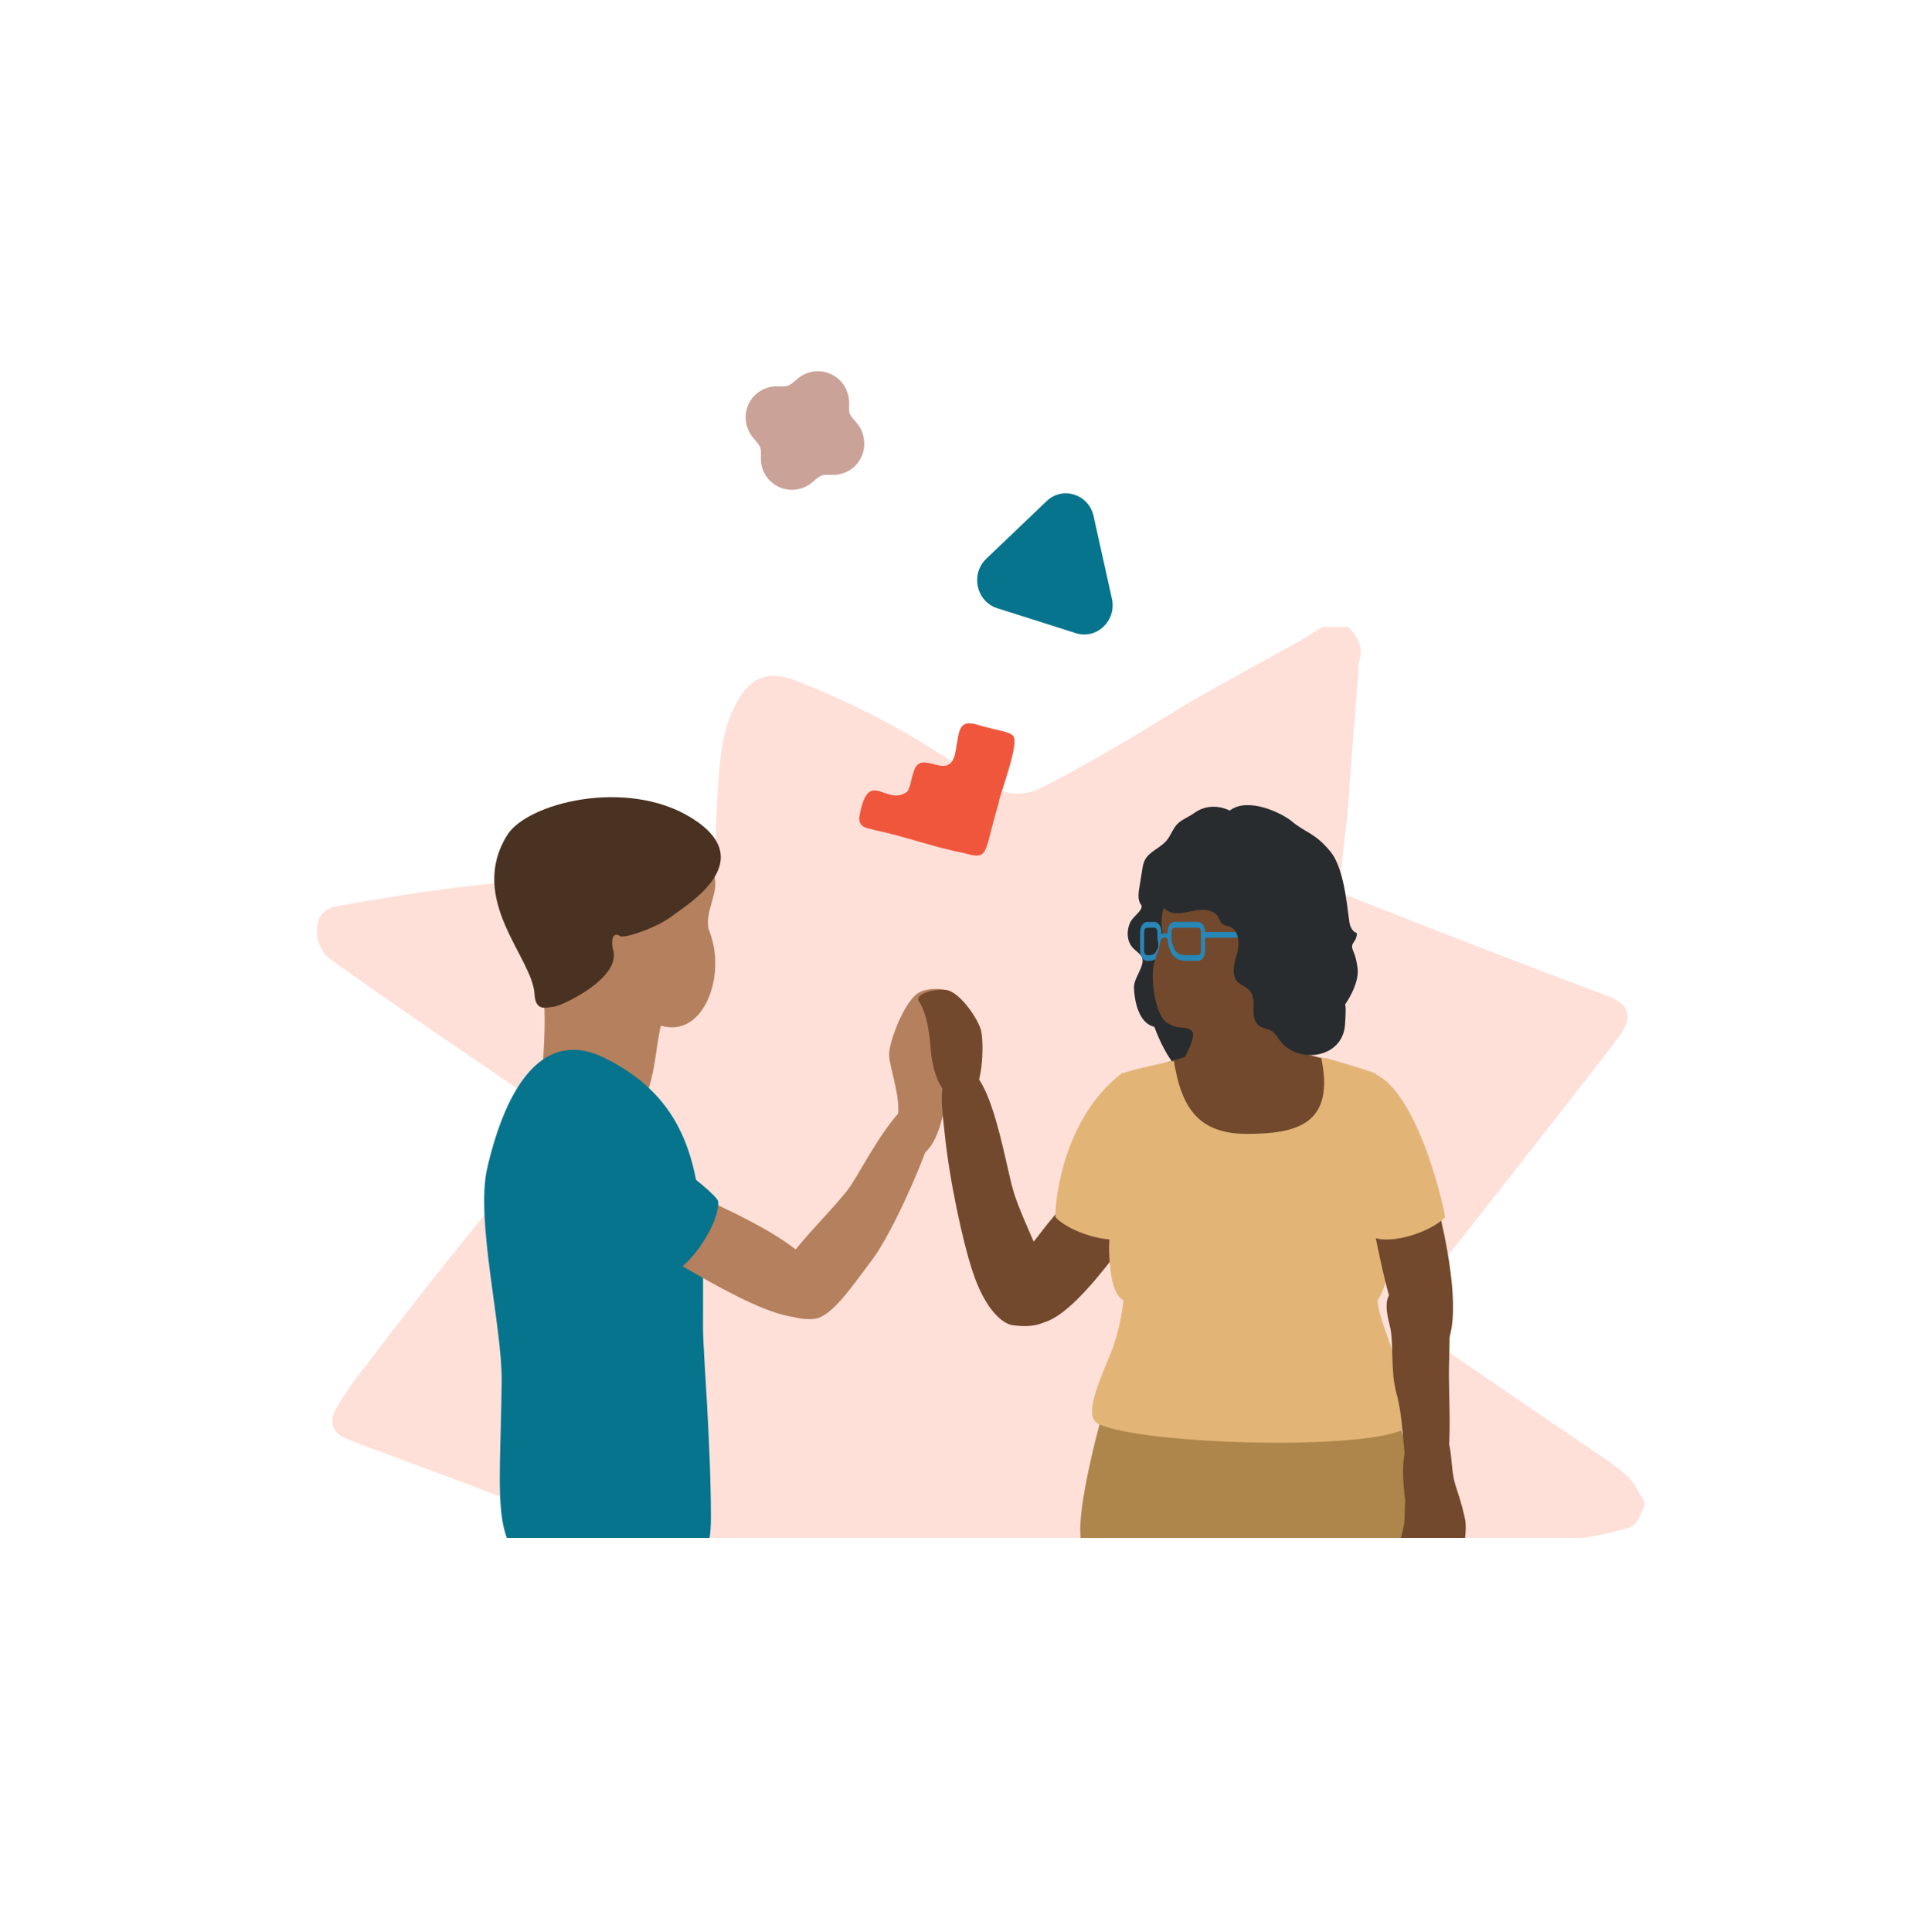 <svg width="254" height="255" viewBox="0 0 254 255" fill="none" xmlns="http://www.w3.org/2000/svg">
<path d="M136.837 81.925L142.028 83.573C144.787 84.45 147.433 81.922 146.79 79.024L145.581 73.573L144.373 68.122C143.73 65.224 140.281 64.128 138.165 66.151L134.183 69.954L130.201 73.757C128.085 75.78 128.888 79.402 131.647 80.279L136.837 81.925Z" fill="#06748D"/>
<g clip-path="url(#clip0_6899_45556)">
<path opacity="0.5" d="M177.967 82.756H174.56C173.568 83.373 172.598 84.031 171.578 84.603C167.071 87.118 162.523 89.557 158.045 92.123C154.669 94.067 151.393 96.205 148.022 98.159C144.525 100.185 141.016 102.208 137.401 104.013C136.379 104.541 135.237 104.792 134.088 104.744C132.939 104.695 131.822 104.348 130.848 103.736C126.533 101.13 122.372 98.249 117.951 95.841C113.78 93.554 109.463 91.546 105.027 89.83C100.968 88.275 98.558 89.681 96.684 93.868C95.135 97.329 95.009 101.061 94.733 104.751C94.55 107.082 94.55 109.428 94.423 111.763C94.308 113.781 94.123 113.856 92.086 113.969C89.945 114.089 87.81 114.317 85.677 114.543C82.363 114.892 79.055 115.308 75.739 115.636C73.324 115.878 70.895 115.974 68.482 116.231C64.512 116.654 60.541 117.083 56.589 117.641C52.508 118.216 48.442 118.916 44.394 119.644C43.342 119.827 42.406 120.373 42.019 121.566C41.472 123.247 42.124 125.557 43.675 126.666C47.381 129.303 51.107 131.914 54.853 134.498C59.984 138.033 65.156 141.508 70.277 145.062C71.551 145.945 72.688 147.023 74.055 148.147C73.347 148.777 72.781 149.153 72.379 149.659C69.944 152.715 67.561 155.812 65.129 158.872C62.172 162.594 59.152 166.266 56.21 170.007C52.996 174.103 49.817 178.235 46.675 182.404C45.779 183.585 44.974 184.832 44.268 186.136C43.473 187.608 43.921 189.05 45.286 189.686C46.358 190.188 47.47 190.596 48.586 191.019C53.287 192.773 58.007 194.48 62.697 196.266C67.648 198.153 72.576 200.104 77.508 202.04C79.032 202.638 80.539 203.281 81.828 203.811C81.567 206.24 81.318 208.364 81.118 210.475C80.728 214.59 80.326 218.704 80.005 222.824C79.752 226.077 79.787 229.361 79.365 232.587C79.055 234.954 78.928 237.082 80.768 238.881H83.884C83.952 238.77 83.992 238.61 84.092 238.555C88.267 236.273 92.481 234.058 96.618 231.711C100.71 229.388 104.729 226.939 108.777 224.538C112.279 222.46 115.726 220.287 119.287 218.314C122.394 216.591 125.557 216.052 128.768 218.354C135.737 223.35 143.227 227.461 151.098 230.844C152.88 231.61 154.94 232.23 156.831 232.129C159.902 231.967 161.44 229.665 162.355 226.887C163.533 223.316 163.699 219.602 163.994 215.915C164.176 213.635 164.152 211.34 164.332 209.06C164.369 208.588 164.849 207.808 165.208 207.757C167.972 207.371 170.756 207.111 173.537 206.847C175.854 206.632 178.18 206.519 180.493 206.279C183.724 205.942 186.944 205.492 190.175 205.157C192.583 204.907 195.011 204.845 197.414 204.556C201.56 204.056 205.697 203.483 209.827 202.862C211.465 202.616 213.064 202.186 214.667 201.783C216.236 201.388 216.573 199.975 217.075 198.716V198.15C216.298 196.984 215.723 195.589 214.709 194.704C212.918 193.148 210.87 191.882 208.904 190.534C202.716 186.291 196.498 182.085 190.321 177.823C188.466 176.548 186.707 175.126 184.86 173.734C185.193 173.188 185.388 172.761 185.672 172.412C188.14 169.363 190.665 166.357 193.096 163.281C197.853 157.263 202.585 151.224 207.294 145.164C209.501 142.335 211.74 139.527 213.857 136.632C215.648 134.183 215.053 132.516 212.219 131.456C207.423 129.655 202.633 127.838 197.849 126.005C191.101 123.407 184.366 120.782 177.645 118.129C177.27 117.98 176.82 117.324 176.855 116.943C177.146 113.73 177.563 110.527 177.9 107.317C178.051 105.88 178.094 104.432 178.207 102.991C178.571 98.256 178.943 93.526 179.323 88.803C179.356 88.38 179.236 87.916 179.374 87.539C180.066 85.583 179.325 84.087 177.967 82.756Z" fill="#FEC3B4"/>
<path d="M70.729 128.955C68.561 126.545 67.356 123.573 67.034 119.797C66.394 112.083 71.692 108.065 80.363 107.503C86.867 107.102 90.556 107.503 93.287 112.324C93.689 113.052 94.572 115.457 94.411 117.145C94.169 119.074 92.966 121.243 93.683 123.01C95.931 128.795 92.881 137.071 87.26 135.383C86.532 137.632 86.377 145.989 83.485 146.149C81.483 146.311 74.333 143.659 71.763 143.819C70.969 144.06 73.137 130.643 70.729 128.955Z" fill="#B5805D"/>
<path d="M92.809 175.235C92.809 178.529 93.852 190.179 93.852 200.382C93.852 209.307 89.034 211.149 72.574 207.533C64.384 205.686 66.071 198.608 66.231 182.305C66.311 175.154 62.773 161.093 64.305 154.265C66.874 143.096 71.852 135.705 79.8 139.641C93.612 146.471 92.809 159.004 92.809 175.235Z" fill="#06748D"/>
<path d="M73.057 132.893C72.329 132.893 70.729 133.696 70.567 131.287C70.407 126.465 61.648 118.832 66.954 110.235C69.604 105.977 82.691 102.684 91.202 107.906C100.516 113.61 90.722 119.395 88.714 120.921C86.626 122.528 82.371 123.894 81.888 123.573C80.765 122.845 80.685 124.376 80.925 125.34C82.13 129.117 73.94 132.893 73.057 132.893Z" fill="#4A3222"/>
<path d="M107.262 174.111C109.59 174.029 111.994 170.493 115.291 166.075C117.619 162.862 121.232 154.988 122.839 150.167C123.48 148.238 123.239 146.631 122.437 145.748C119.626 142.695 114.166 153.782 112.244 156.594C110.322 159.407 103.653 165.594 103.491 167.601C103.487 169.53 101.152 174.351 107.262 174.111Z" fill="#B5805D"/>
<path d="M85.984 164.951C82.131 163.825 72.415 155.309 74.18 151.05C77.793 142.453 92.247 157.88 95.294 159.327C106.375 164.548 109.906 168.251 108.301 172.422C106.137 178.127 88.554 165.674 85.984 164.951Z" fill="#B5805D"/>
<path d="M117.378 138.998C117.538 137.071 119.466 132.01 121.394 130.964C122.757 130.235 126.612 130.321 125.889 132.09C124.764 134.902 125.161 140.204 125.161 140.204C125.241 142.133 124.839 153.542 119.781 152.819C118.898 152.659 118.336 149.524 118.578 146.872C118.743 144.06 117.298 140.526 117.378 138.998Z" fill="#B5805D"/>
<path d="M73.138 150.89C73.138 150.89 73.94 147.998 76.751 147.757C81.483 147.275 94.736 157.398 94.816 158.604C94.978 161.416 91.357 166.878 88.794 168.004C88.554 168.164 72.977 160.773 73.138 150.89Z" fill="#06748D"/>
<path d="M129.521 136.044C129.202 134.661 126.972 131.259 125.165 130.727C123.891 130.409 120.594 131.046 121.343 132.215C122.617 134.13 122.83 138.066 122.83 138.066C122.937 139.448 123.469 146.04 127.824 144.765C129.728 144.233 129.946 137.958 129.521 136.044Z" fill="#72492D"/>
<path d="M133.509 174.89C133.509 174.89 130.597 174.453 128.425 167.9C127.095 163.967 125.28 155.514 124.676 149.258C124.191 144.886 123.827 141.684 126.496 140.956C130.609 139.79 132.546 152.899 133.756 157.122C134.967 161.346 139.685 169.94 139.322 172.422C139.075 174.89 136.17 175.327 133.509 174.89Z" fill="#72492D"/>
<path d="M152.893 157.988C155.354 155.959 156.696 152.305 156.696 152.305C158.081 150.69 157.64 145.774 155.742 144.473L154.297 143.745C153.922 143.691 153.556 143.589 153.208 143.44C153.641 143.701 153.474 143.44 152.962 143.756C152.572 144.036 152.197 144.337 151.839 144.657C150.832 145.615 149.918 146.667 149.109 147.799C148.583 148.515 148.017 149.322 147.471 150.127L147.202 150.841C147.169 150.93 146.676 151.557 145.784 152.544C145.571 152.77 145.472 153.037 145.258 153.261C145.071 153.511 144.855 153.737 144.615 153.935C141.994 157.119 138.244 161.605 138.244 161.605L135.987 164.519C134.602 166.135 132.618 173.701 136.504 174.623C141.526 175.659 151.31 159.429 152.893 157.988Z" fill="#72492D"/>
<path d="M148.201 141.581C149.142 142.907 149.961 144.315 150.648 145.788C152.544 149.85 150.025 162.82 148.918 163.299C146.461 164.363 141.214 162.603 139.368 160.706C139.17 160.502 139.639 148.085 148.201 141.581Z" fill="#E2B577"/>
<path d="M149.158 121.857C148.714 122.897 148.761 124.203 149.502 125.056C149.828 125.431 150.265 125.699 150.581 126.079C151.508 127.196 149.66 128.919 149.704 130.369C149.748 131.859 150.232 135.062 152.389 135.53C153.066 137.368 153.96 139.13 154.868 140.312C155.194 140.736 155.54 141.177 156.027 141.404C156.515 141.632 158.41 141.601 158.971 141.534C161.411 141.237 162.944 138.146 163.912 135.887C164.38 134.795 164.371 133.562 164.318 132.372C164.26 131.097 164.16 129.811 163.823 128.58C163.042 125.724 161.022 123.314 158.585 121.635C156.148 119.956 153.306 118.952 150.438 118.231C150.824 118.327 150.763 119.703 150.662 119.918C150.334 120.606 149.493 121.072 149.158 121.857Z" fill="#282C2E"/>
<path d="M154.098 135.022C155.702 136.02 156.49 135.292 157.343 136.088C157.862 136.572 157.048 138.355 156.382 139.601C158.228 144.528 163.787 149.039 163.787 149.039C163.787 149.039 169.773 144.231 171.431 139.122C170.918 138.341 169.076 135.337 169.507 133.241C169.807 131.766 170.392 130.364 171.228 129.113C172.429 127.075 173.448 124.977 173.617 123.505C174.063 119.622 171.684 114.53 169.054 113.377C166.639 112.317 162.236 111.073 157.682 114.333C153.128 117.593 153.25 121.606 153.39 122.407C153.754 124.565 152.831 125.232 152.336 127.294C151.87 129.234 152.494 134.024 154.098 135.022Z" fill="#72492D"/>
<path d="M171.055 137.41C170.764 135.734 171.067 134.01 171.912 132.534C172.879 130.86 173.691 128.94 173.683 126.277C173.683 125.773 173.683 125.225 173.661 124.653C173.685 124.573 173.691 124.551 173.676 124.595C173.53 122.392 173.663 116.548 166.53 115.899H166.51C166.313 115.881 166.113 115.868 165.907 115.857H165.84C165.636 115.857 165.427 115.843 165.212 115.843H165.158C164.943 115.843 164.733 115.843 164.53 115.857H164.462C164.255 115.868 164.055 115.881 163.86 115.899H163.838C156.705 116.548 156.839 122.392 156.694 124.595C156.679 124.551 156.694 124.573 156.707 124.653C156.688 125.225 156.686 125.773 156.686 126.277C156.672 128.252 157.166 130.196 158.121 131.924C158.736 133.083 159.041 134.382 159.004 135.694C158.96 137.086 158.761 138.572 158.143 138.958C157.899 139.107 154.127 140.202 153.438 140.415C153.438 145.233 162.757 155.715 164.606 155.638C174.617 155.252 175.039 144.557 176.739 140.222C175.9 139.969 172.036 139.129 171.759 138.947C171.41 138.736 171.182 138.142 171.055 137.41Z" fill="#72492D"/>
<path d="M164.091 123.13C164.072 123.099 164.045 123.072 164.014 123.053C163.982 123.034 163.946 123.023 163.909 123.021H159.084C159.084 122.293 158.676 121.686 158.174 121.686H155.049C154.537 121.686 154.139 122.3 154.139 123.032V123.3C154.025 123.226 153.893 123.187 153.758 123.185C153.606 123.188 153.458 123.238 153.336 123.329V123.041C153.336 122.313 152.93 121.695 152.426 121.695H151.43C150.922 121.695 150.52 122.302 150.52 123.03V125.482C150.52 126.21 150.924 126.835 151.43 126.835H151.723C152.588 126.835 152.888 126.352 153.239 125.715C153.521 125.199 153.287 124.606 153.325 124.076C153.36 123.986 153.42 123.908 153.498 123.85C153.575 123.793 153.667 123.758 153.764 123.75C153.843 123.754 153.921 123.778 153.989 123.82C154.057 123.862 154.113 123.921 154.153 123.99C154.178 124.589 154.333 125.175 154.608 125.708C154.776 126.046 155.036 126.331 155.357 126.529C155.679 126.727 156.05 126.831 156.428 126.828H158.185C158.694 126.828 159.095 126.207 159.095 125.475V123.777H163.911C163.948 123.774 163.984 123.763 164.016 123.744C164.047 123.724 164.074 123.698 164.093 123.666C164.146 123.585 164.174 123.49 164.174 123.393C164.174 123.296 164.146 123.201 164.093 123.119L164.091 123.13ZM152.795 123.719C152.795 124.169 153.061 124.779 152.806 125.243C152.551 125.708 152.442 126.072 151.714 126.072H151.421C151.212 126.072 151.041 125.824 151.041 125.482V123.041C151.041 122.699 151.212 122.458 151.421 122.458H152.417C152.626 122.458 152.797 122.699 152.797 123.041L152.795 123.719ZM158.549 125.482C158.549 125.824 158.378 126.072 158.168 126.072H156.412C156.124 126.085 155.839 126.013 155.592 125.866C155.345 125.719 155.146 125.502 155.019 125.243C154.784 124.77 154.664 124.247 154.668 123.719V123.041C154.668 122.699 154.839 122.458 155.049 122.458H158.168C158.378 122.458 158.549 122.699 158.549 123.041V125.482Z" fill="#2787B7"/>
<path d="M162.343 106.996C162.343 106.996 159.944 105.652 157.651 107.319C156.992 107.798 156.213 108.089 155.61 108.594C154.882 109.2 154.604 110.253 153.996 110.961C153.15 111.956 151.69 112.397 151.116 113.573C150.946 113.973 150.836 114.395 150.789 114.826L150.41 117.18C150.321 117.737 150.228 118.311 150.372 118.857C150.516 119.404 150.938 119.915 151.499 119.97C152.168 120.036 152.858 119.458 153.464 119.751C153.621 119.845 153.767 119.955 153.899 120.079C154.87 120.844 156.266 120.505 157.472 120.243C158.679 119.981 160.215 119.974 160.832 121.045C161.015 121.367 161.102 121.773 161.399 121.992C161.65 122.174 161.99 122.192 162.289 122.292C163.499 122.7 163.668 124.358 163.381 125.602C163.142 126.598 162.691 127.715 162.937 128.751C163.241 130.026 164.236 129.948 164.968 130.754C166.109 132.029 164.755 134.397 166.297 135.45C166.783 135.781 167.425 135.783 167.918 136.102C168.373 136.393 168.646 136.907 168.961 137.346C171.293 140.493 177.227 139.747 177.558 135.302C177.766 132.508 177.558 132.616 177.558 132.616C177.558 132.616 179.486 129.929 179.225 127.835C178.965 125.74 178.497 125.525 178.497 124.933C178.497 124.341 179.123 124.236 179.123 123.161C179.123 123.161 178.55 123.054 178.237 122.141C177.924 121.229 177.716 114.996 175.689 112.471C173.661 109.947 172.301 109.892 170.581 108.442C169.122 107.233 164.688 105.169 162.343 106.996Z" fill="#282C2E"/>
<path d="M152.968 125.345C152.767 125.822 152.522 126.298 152.491 126.813C152.46 127.329 152.716 127.906 153.219 128.054C153.258 128.069 153.302 128.069 153.341 128.054C153.373 128.029 153.396 127.996 153.406 127.957C153.699 127.201 153.607 126.536 153.83 125.755C153.987 125.209 154.125 125.108 153.758 123.751C153.026 123.757 153.155 124.899 152.968 125.345Z" fill="#72492D"/>
<path d="M185.019 183.008C184.056 177.612 182.131 174.721 181.856 171.641C182.606 170.548 183.235 168.781 183.343 166.332C183.505 162.64 181.639 153.016 181.41 151.544C181.181 150.072 181.639 141.718 181.639 141.718C180.099 141.078 175.007 139.65 175.007 139.65C175.056 139.832 174.391 139.468 174.428 139.65C176.275 148.438 171.151 149.668 164.599 149.668C158.046 149.668 155.933 146.001 154.97 140.033C154.97 140.033 149.664 141.076 148.124 141.716C148.124 141.716 148.585 150.072 148.356 151.542C148.126 153.012 146.261 161.674 146.423 165.366C146.585 169.058 147.162 170.998 148.317 171.637C148.317 171.637 148.015 175.369 146.497 178.959C144.379 183.97 143.221 187.247 145.15 188.017C145.15 188.017 149.772 196.882 163.252 196.882C176.732 196.882 185.019 188.793 185.019 188.793C186.368 186.092 185.698 186.808 185.019 183.008Z" fill="#E2B577"/>
<path d="M185.019 188.793C178.898 191.438 151.278 190.667 145.157 188.022C145.157 188.022 142.19 198.801 142.662 202.921C143.133 207.041 155.574 211.211 166.155 211.211C176.735 211.211 186.639 207.036 187.108 202.918C187.578 198.8 185.019 188.793 185.019 188.793Z" fill="#AE864B"/>
<path d="M193.471 200.941C193.698 202.677 192.83 207.498 191.252 208.773C190.134 209.684 186.594 210.307 186.936 208.56C187.455 205.899 186.099 201.249 186.099 201.249C185.687 199.554 183.356 188.307 188.603 188.387C192.397 188.447 191.084 192.94 192.202 196.219C192.874 198.193 193.356 200.044 193.476 200.923" fill="#72492D"/>
<path d="M185.496 205.115C186.308 205.258 187.302 203.621 187.697 201.534C188.092 199.446 190.29 197.485 187.174 196.845C184.822 196.361 185.718 199.273 185.327 201.362C184.935 203.452 184.107 204.867 185.496 205.115Z" fill="#72492D"/>
<path d="M186.951 170.466C192.342 172.114 191.279 174.896 191.283 181.577C191.283 186.859 192.193 197.479 188.352 196.822C184.512 196.164 185.855 189.243 184.366 183.968C183.525 180.992 184.029 177.176 183.494 175.069C183.059 173.335 181.86 168.909 186.951 170.466Z" fill="#72492D"/>
<path d="M187.755 151.979C186.323 148.049 180.493 157.915 181.179 161.257C182.761 168.969 185.001 181.085 189.392 179.138C195.354 176.497 188.593 154.276 187.755 151.979Z" fill="#72492D"/>
<path d="M181.534 141.774C181.534 141.774 180.624 143.331 179.472 145.781C177.577 149.843 180.096 162.813 181.203 163.292C183.658 164.355 188.906 162.596 190.751 160.698C190.952 160.501 187.331 144.275 181.534 141.774Z" fill="#E2B577"/>
<path d="M113.59 108.702C113.424 108.405 113.379 108.052 113.465 107.716C114.667 101.15 116.909 106.54 119.758 104.51C120.252 103.801 120.262 102.876 120.583 102.003C121.516 98.36 125.426 103.73 126.169 99.077C126.682 96.347 126.474 94.817 129.36 95.762C131.555 96.397 133.227 96.549 133.716 97.104C134.758 97.903 131.709 105.594 131.824 106.067C129.867 112.468 130.676 113.587 127.385 112.634C123.349 111.856 119.602 110.447 115.602 109.593C114.866 109.353 114.015 109.397 113.59 108.702Z" fill="#EF563C"/>
</g>
<path d="M114.069 58.179C114.004 57.276 113.635 56.409 113.018 55.732C112.467 55.092 112.223 54.808 112.124 54.441C112.084 54.182 112.095 53.863 112.11 53.363V53.361C112.11 53.356 112.11 53.353 112.11 53.348C112.125 52.901 112.064 52.457 111.935 52.034C111.635 50.9 110.844 49.903 109.686 49.374C108.149 48.671 106.402 48.993 105.222 50.054C104.067 51.035 104.064 51.032 102.669 50.997H102.667C102.662 50.997 102.659 50.997 102.654 50.997C101.063 50.953 99.525 51.837 98.818 53.363C98.396 54.275 98.341 55.261 98.595 56.157C98.754 56.798 99.072 57.397 99.521 57.896C100.183 58.672 100.398 58.926 100.453 59.433C100.468 59.66 100.461 59.938 100.453 60.327V60.328C100.453 60.334 100.453 60.337 100.453 60.342C100.449 60.446 100.451 60.55 100.456 60.654C100.483 62.158 101.353 63.591 102.82 64.27C104.354 64.979 106.102 64.666 107.287 63.612C108.447 62.638 108.451 62.641 109.844 62.682H109.845C109.851 62.682 109.854 62.682 109.859 62.682C111.45 62.733 112.992 61.858 113.707 60.337C114.037 59.638 114.148 58.894 114.069 58.179Z" fill="#CAA297"/>
<defs>
<clipPath id="clip0_6899_45556">
<rect width="184.838" height="137.883" fill="white" transform="translate(36.581 65.117)"/>
</clipPath>
</defs>
</svg>
